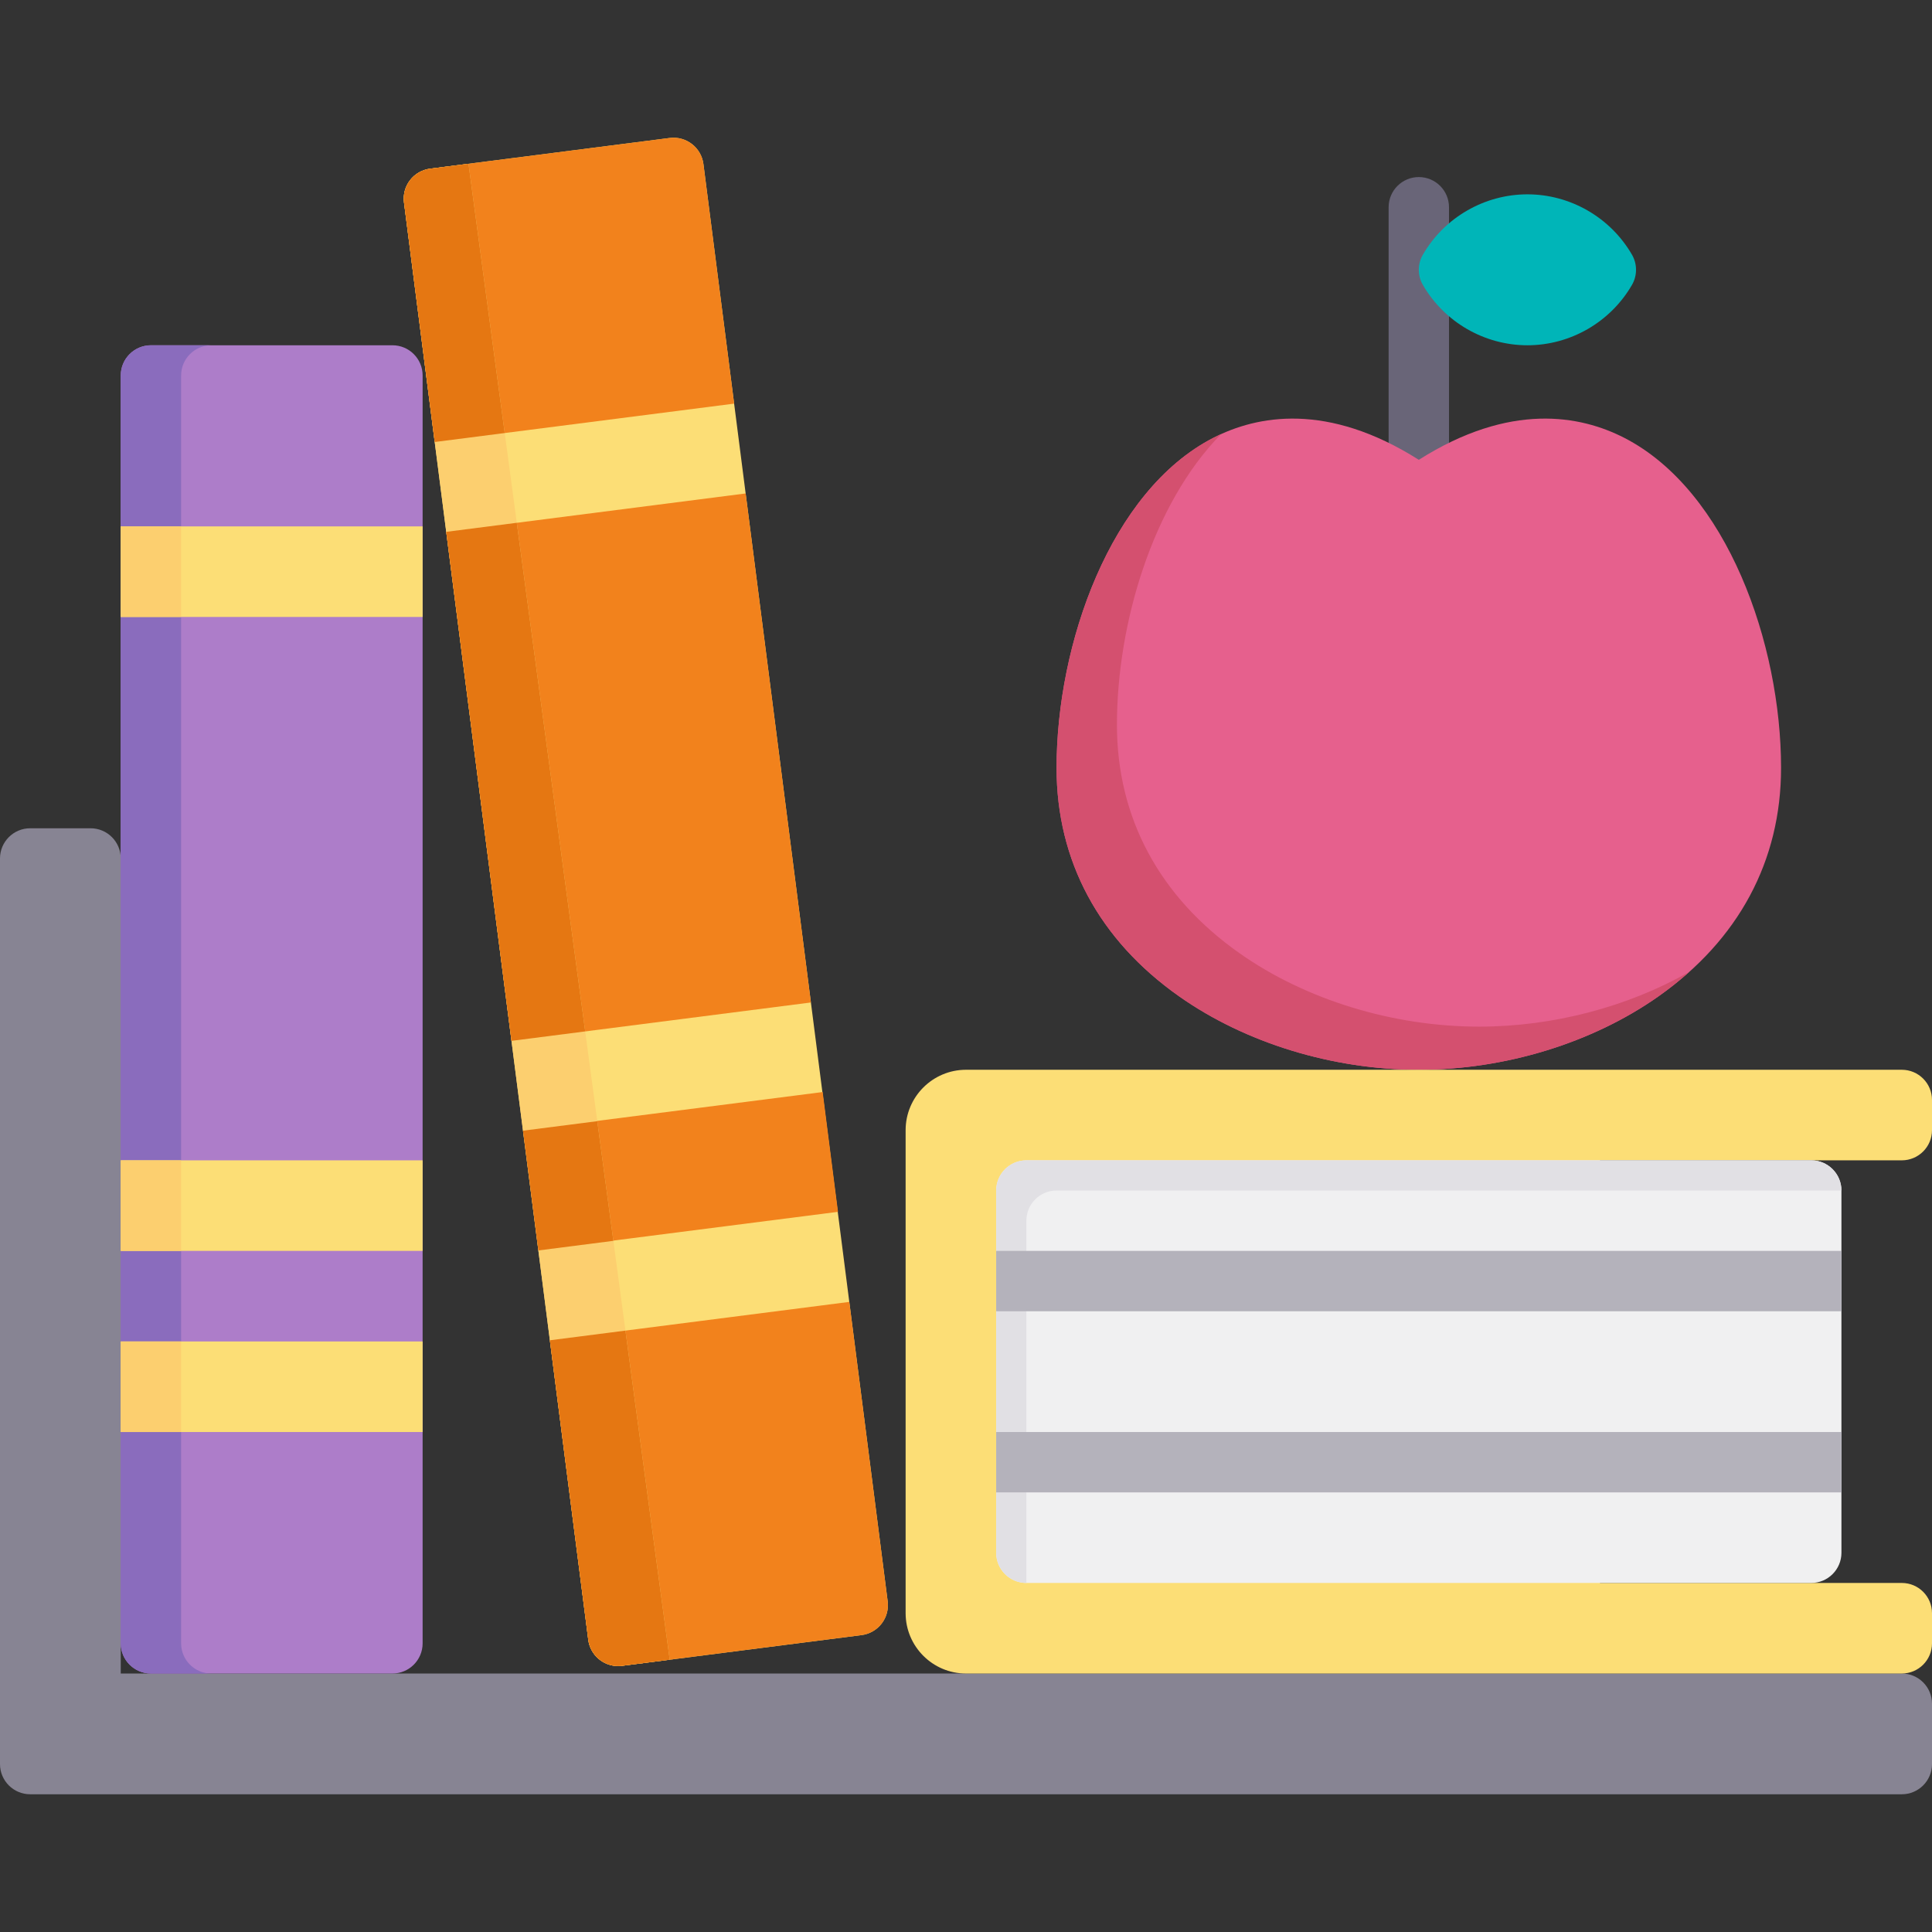 <?xml version="1.0" encoding="iso-8859-1"?>
<!-- Generator: Adobe Illustrator 19.0.0, SVG Export Plug-In . SVG Version: 6.00 Build 0)  -->
<svg version="1.1" id="Layer_1" xmlns="http://www.w3.org/2000/svg" xmlns:xlink="http://www.w3.org/1999/xlink" x="0px" y="0px"
	 viewBox="0 0 512 512" style="enable-background:new 0 0 512 512;" xml:space="preserve">
<rect x="0" y="0" width="512" height="512" fill="#333333" stroke="none"/>
<path style="fill:#878493;" d="M504,443.5H32v-216c0-4.418-3.582-8-8-8H8c-4.418,0-8,3.582-8,8v240c0,4.418,3.582,8,8,8h496
	c4.418,0,8-3.582,8-8v-16C512,447.082,508.418,443.5,504,443.5z"/>
<path style="fill:#AD7DC9;" d="M104,91.5H40c-4.418,0-8,3.582-8,8v336c0,4.418,3.582,8,8,8h64c4.418,0,8-3.582,8-8v-336
	C112,95.082,108.418,91.5,104,91.5z"/>
<path style="fill:#8A6CBD;" d="M48,435.5v-336c0-4.418,3.582-8,8-8H40c-4.418,0-8,3.582-8,8v336c0,4.418,3.582,8,8,8h16
	C51.582,443.5,48,439.918,48,435.5z"/>
<g>
	<rect x="32" y="139.5" style="fill:#FCDE76;" width="80" height="24"/>
	<rect x="32" y="307.5" style="fill:#FCDE76;" width="80" height="24"/>
	<rect x="32" y="355.5" style="fill:#FCDE76;" width="80" height="24"/>
</g>
<g>
	<rect x="32" y="139.5" style="fill:#FCCF6F;" width="16" height="24"/>
	<rect x="32" y="307.5" style="fill:#FCCF6F;" width="16" height="24"/>
	<rect x="32" y="355.5" style="fill:#FCCF6F;" width="16" height="24"/>
</g>
<path style="fill:#696578;" d="M376,147.5c-4.418,0-8-3.582-8-8V54.923c0-4.418,3.582-8,8-8s8,3.582,8,8V139.5
	C384,143.918,380.418,147.5,376,147.5z"/>
<path style="fill:#00B5B8;" d="M432.486,67.493c-5.709-9.865-16.325-15.993-27.705-15.993s-21.996,6.128-27.705,15.993
	c-1.435,2.479-1.435,5.536,0,8.015c5.709,9.865,16.325,15.993,27.705,15.993s21.996-6.128,27.705-15.993
	C433.921,73.028,433.921,69.972,432.486,67.493z"/>
<path style="fill:#E6608D;" d="M430.485,116.048c-11.625-5.984-30.273-9.534-54.485,5.808
	c-24.212-15.341-42.859-11.791-54.485-5.808C294.26,130.074,280,170.659,280,203.5c0,24.632,11.231,45.566,32.48,60.54
	c17.551,12.367,40.703,19.46,63.52,19.46s45.969-7.093,63.52-19.46C460.769,249.066,472,228.132,472,203.5
	C472,170.659,457.74,130.074,430.485,116.048z"/>
<path style="fill:#D4506F;" d="M392,272.068c-22.817,0-45.969-7.093-63.52-19.46C307.231,237.634,296,216.7,296,192.068
	c0-26.704,9.429-58.527,27.606-77.029c-0.719,0.327-1.418,0.664-2.091,1.01C294.26,130.074,280,170.659,280,203.5
	c0,24.632,11.231,45.566,32.48,60.54c17.551,12.367,40.703,19.46,63.52,19.46s45.969-7.093,63.52-19.46
	c2.906-2.048,5.618-4.212,8.147-6.477C431.354,266.842,411.56,272.068,392,272.068z"/>
<path style="fill:#FCDE76;" d="M235.245,424.367l-48.83-380.883c-0.562-4.383-4.577-7.483-8.952-6.918l-63.48,8.138
	c-2.104,0.27-4.016,1.365-5.313,3.043s-1.875,3.804-1.605,5.909l48.83,380.883c0.518,4.038,3.959,6.984,7.925,6.984
	c0.339,0,0.683-0.021,1.027-0.066l63.48-8.138c2.104-0.27,4.016-1.365,5.313-3.043S235.515,426.472,235.245,424.367z"/>
<g>
	
		<rect x="140.325" y="294.428" transform="matrix(-0.992 0.127 -0.127 -0.992 398.673 595.398)" style="fill:#F2821C;" width="80.002" height="32.001"/>
	<path style="fill:#F2821C;" d="M194.554,106.965l-8.138-63.48c-0.562-4.383-4.577-7.483-8.952-6.918l-63.48,8.138
		c-2.104,0.27-4.016,1.365-5.313,3.043s-1.875,3.804-1.605,5.909l8.138,63.481L194.554,106.965z"/>
	<polygon style="fill:#F2821C;" points="215.839,272.991 197.606,130.77 118.255,140.943 135.549,275.839 214.9,265.666 	"/>
	<path style="fill:#F2821C;" d="M235.245,424.367l-10.173-79.351l-79.351,10.173l10.173,79.35c0.518,4.038,3.959,6.984,7.925,6.984
		c0.339,0,0.683-0.021,1.027-0.066l63.48-8.138c2.104-0.27,4.016-1.365,5.313-3.043S235.515,426.472,235.245,424.367z"/>
</g>
<path style="fill:#FCCF6F;" d="M113.983,44.705c-2.104,0.27-4.016,1.365-5.313,3.043s-1.875,3.804-1.605,5.909l48.83,380.883
	c0.518,4.038,3.959,6.984,7.925,6.984c0.339,0,0.683-0.021,1.027-0.066l12.634-1.62L124.159,43.4L113.983,44.705z"/>
<g>
	<polygon style="fill:#E57712;" points="138.601,299.644 142.67,331.384 162.551,328.835 158.285,297.12 	"/>
	<path style="fill:#E57712;" d="M113.983,44.705c-2.104,0.27-4.016,1.365-5.313,3.043s-1.875,3.804-1.605,5.909l8.138,63.481
		l18.554-2.379L124.159,43.4L113.983,44.705z"/>
	<polygon style="fill:#E57712;" points="118.255,140.943 135.549,275.839 155.086,273.334 136.956,138.545 	"/>
	<path style="fill:#E57712;" d="M145.722,355.189l10.173,79.35c0.518,4.038,3.959,6.984,7.925,6.984
		c0.339,0,0.683-0.021,1.027-0.066l12.634-1.62l-11.731-87.216L145.722,355.189z"/>
</g>
<path style="fill:#FCDE76;" d="M504,307.5c4.418,0,8-3.582,8-8v-8c0-4.418-3.582-8-8-8H256c-8.822,0-16,7.178-16,16v128
	c0,8.822,7.178,16,16,16h248c4.418,0,8-3.582,8-8v-8c0-4.418-3.582-8-8-8h-80v-112H504z"/>
<path style="fill:#F0F0F1;" d="M480,307.5H272c-4.418,0-8,3.582-8,8v96c0,4.418,3.582,8,8,8h208c4.418,0,8-3.582,8-8v-96
	C488,311.082,484.418,307.5,480,307.5z"/>
<path style="fill:#E1E0E4;" d="M280,315.5h208c0-4.418-3.582-8-8-8H272c-4.418,0-8,3.582-8,8v96c0,4.418,3.582,8,8,8v-96
	C272,319.082,275.582,315.5,280,315.5z"/>
<g>
	<rect x="264" y="331.5" style="fill:#B4B2BB;" width="224" height="16"/>
	<rect x="264" y="379.5" style="fill:#B4B2BB;" width="224" height="16"/>
</g>
<g>
</g>
<g>
</g>
<g>
</g>
<g>
</g>
<g>
</g>
<g>
</g>
<g>
</g>
<g>
</g>
<g>
</g>
<g>
</g>
<g>
</g>
<g>
</g>
<g>
</g>
<g>
</g>
<g>
</g>
</svg>
